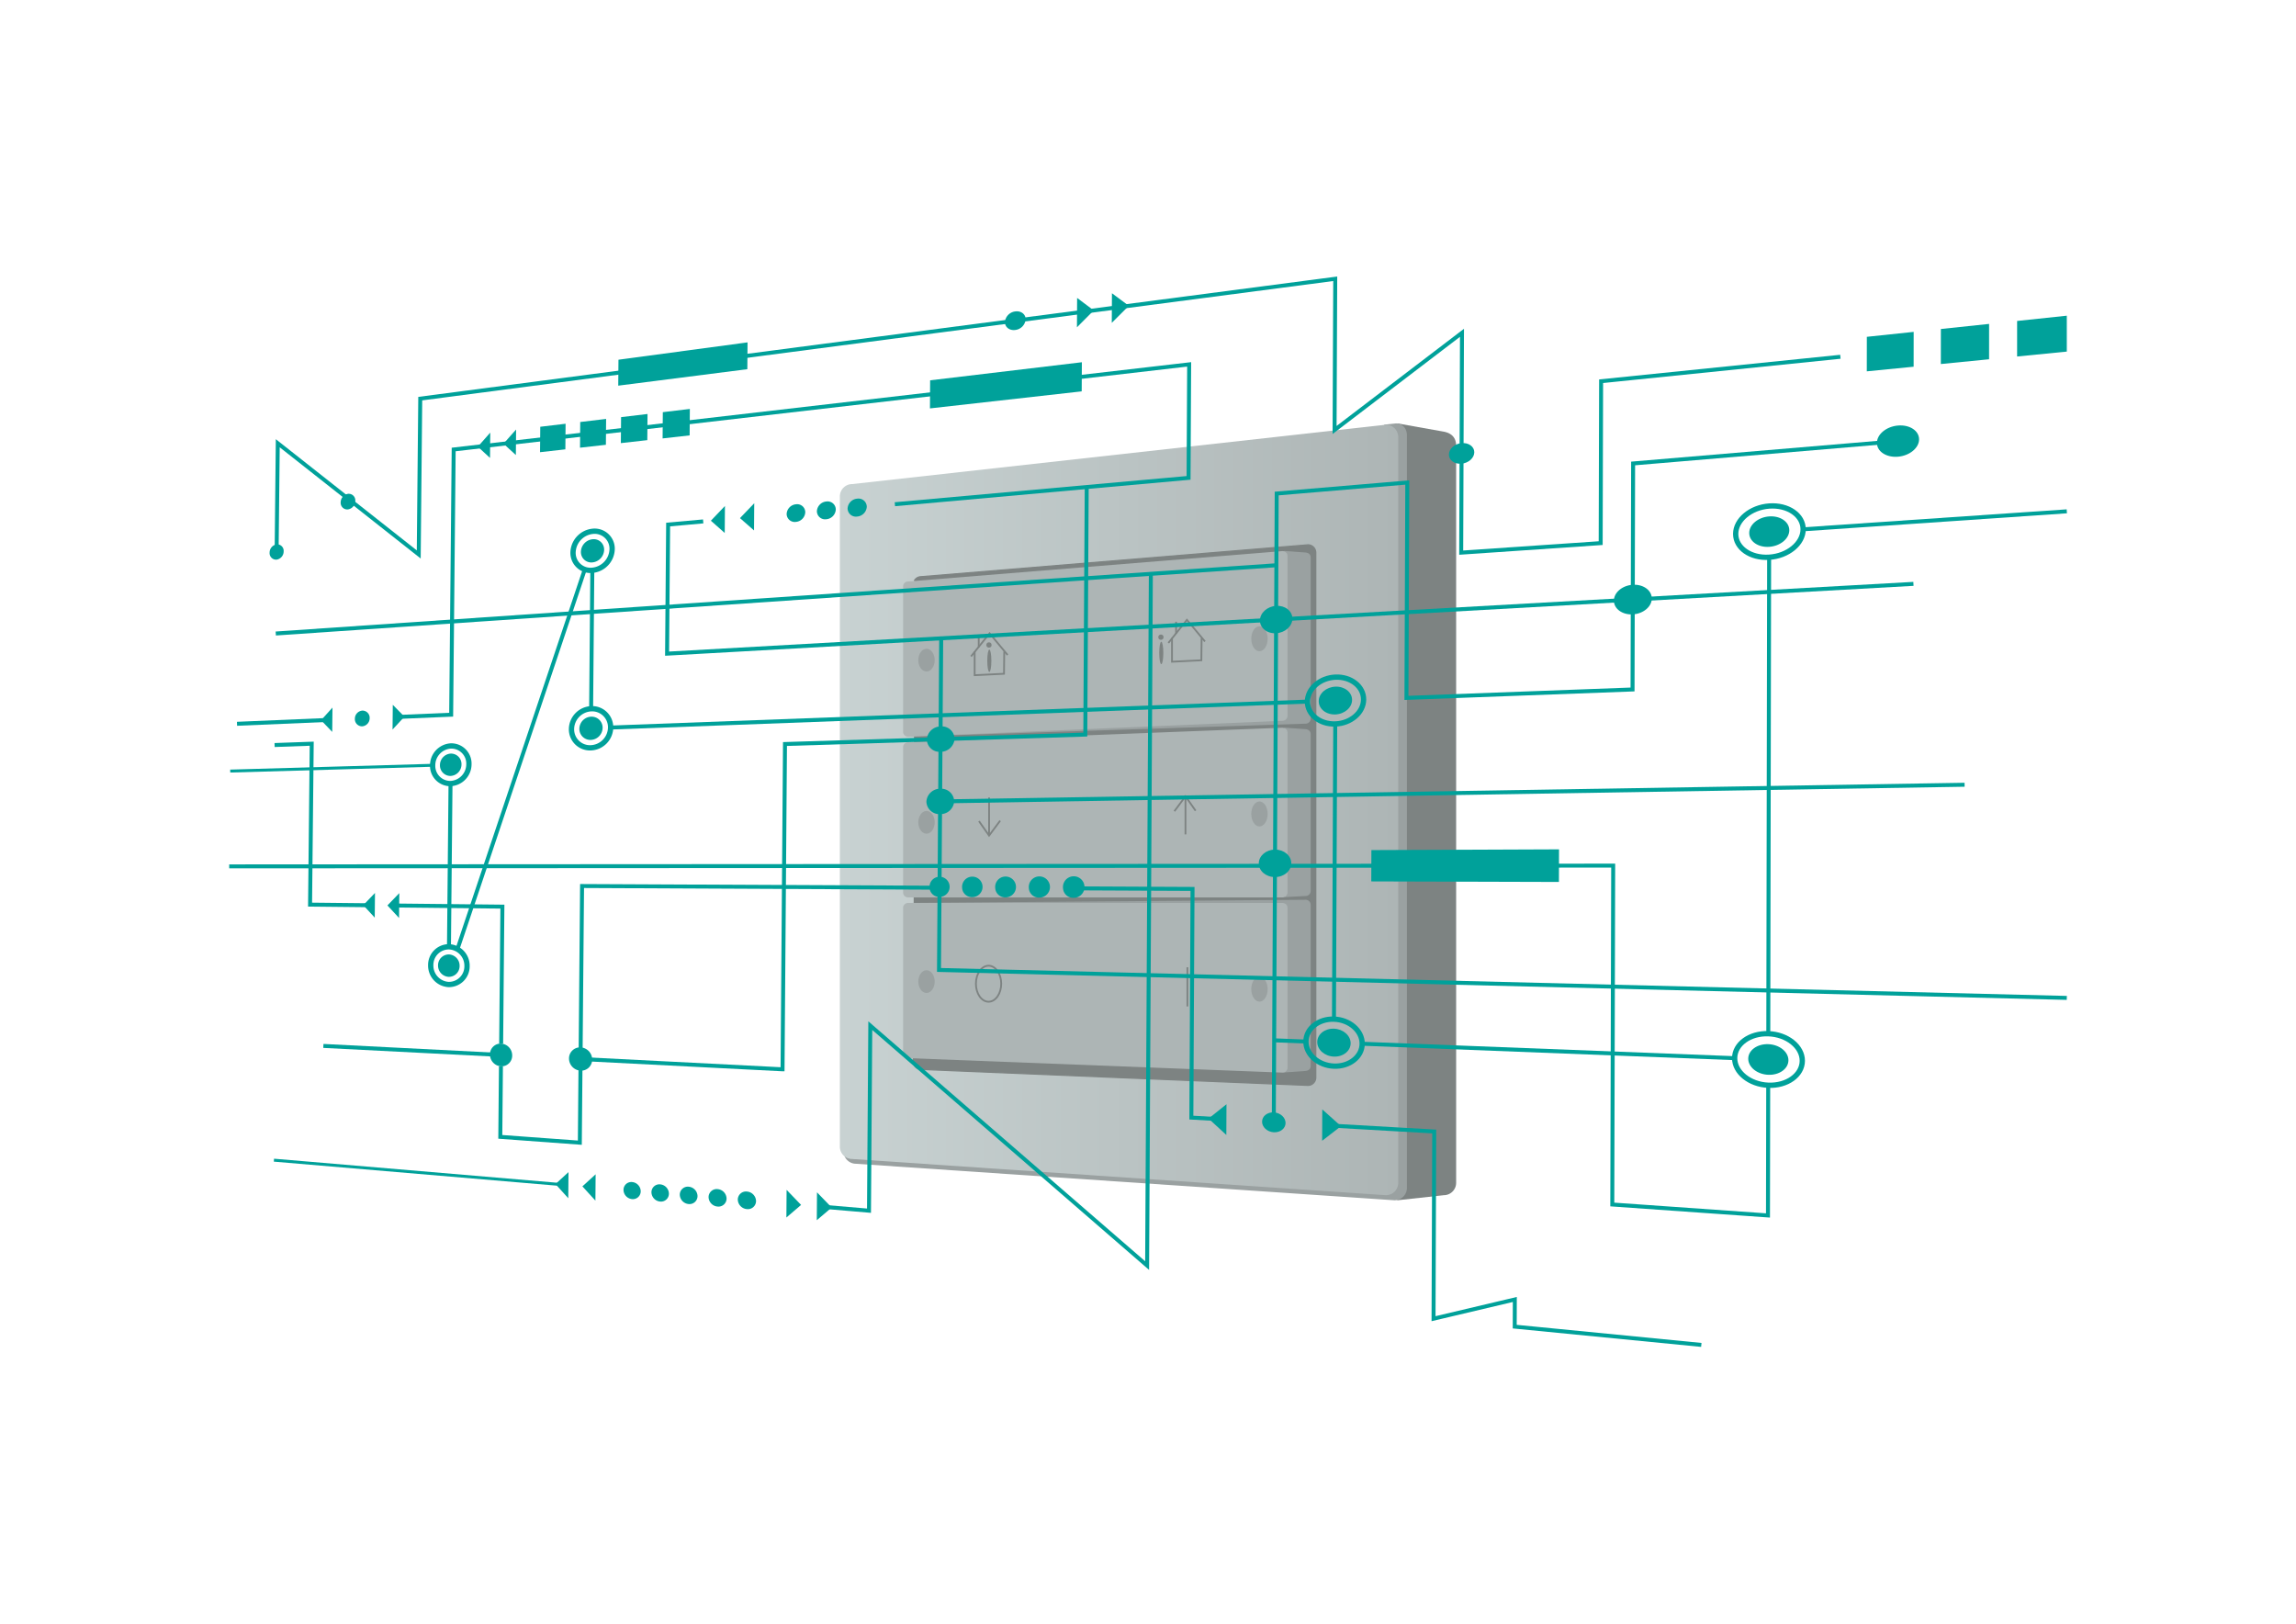 <svg id="Ebene_4" data-name="Ebene 4" xmlns="http://www.w3.org/2000/svg" xmlns:xlink="http://www.w3.org/1999/xlink" width="841.89" height="595.276" viewBox="0 0 841.89 595.276">
  <defs>
    <linearGradient id="Unbenannter_Verlauf_7" data-name="Unbenannter Verlauf 7" x1="307.958" y1="296.943" x2="512.699" y2="296.943" gradientUnits="userSpaceOnUse">
      <stop offset="0" stop-color="#c8d2d2"/>
      <stop offset="0.998" stop-color="#adb5b5"/>
    </linearGradient>
  </defs>
  <title>illustrationen</title>
  <g>
    <path d="M512.434,155.231l16.856,3c3.442.618,4.642,2.693,4.642,5.175V433.664a4.527,4.527,0,0,1-4.514,4.514l-17.072,1.867" fill="#7d8382"/>
    <path d="M507.669,155.672l4.148-.441c2.5,0,4.067,1.873,4.067,4.377V435.491a4.568,4.568,0,0,1-4.554,4.554L313.87,426.656a4.571,4.571,0,0,1-4.195-2.786" fill="#9aa1a1"/>
    <path d="M508.186,438.178,312.472,424.907a4.527,4.527,0,0,1-4.514-4.513V181.985a4.527,4.527,0,0,1,4.514-4.514l195.714-21.763a4.526,4.526,0,0,1,4.513,4.513V433.664A4.527,4.527,0,0,1,508.186,438.178Z" fill="url(#Unbenannter_Verlauf_7)"/>
    <path d="M335.253,212.918a2.87,2.87,0,0,1,2.515-1.5L479.6,199.742a2.872,2.872,0,0,1,2.864,2.864v192.45a2.873,2.873,0,0,1-2.864,2.864l-141.827-5.839a2.873,2.873,0,0,1-2.864-2.864V387.8" fill="#7d8382" stroke="#7d8382" stroke-miterlimit="10" stroke-width="0.435"/>
    <path d="M470.868,202l7.9.562c1.21.145,1.828.822,1.828,1.827v59.091a1.832,1.832,0,0,1-1.828,1.827l-145.042,4.734" fill="#9aa1a1"/>
    <path d="M470.868,393.184l7.9-.562c1.21-.146,1.828-.823,1.828-1.828V331.7a1.833,1.833,0,0,0-1.828-1.828L333.9,331.026" fill="#9aa1a1"/>
    <path d="M470.868,266.763l7.9.562c1.21.146,1.828.823,1.828,1.828v57.5a1.833,1.833,0,0,1-1.828,1.828l-7.724.429" fill="#9aa1a1"/>
    <path d="M470.276,264.25l-137.31,5.839a1.834,1.834,0,0,1-1.828-1.828V215.01a1.833,1.833,0,0,1,1.828-1.828l137.31-11.147c1.21.145,1.828.822,1.828,1.827v58.56A1.833,1.833,0,0,1,470.276,264.25Z" fill="#adb5b5"/>
    <path d="M470.276,329.009H332.966a1.833,1.833,0,0,1-1.828-1.827V273.93a1.833,1.833,0,0,1,1.828-1.827l137.31-5.308c1.21.145,1.828.822,1.828,1.827v58.56A1.832,1.832,0,0,1,470.276,329.009Z" fill="#adb5b5"/>
    <path d="M470.276,393.238l-137.31-5.308a1.833,1.833,0,0,1-1.828-1.827V332.851a1.833,1.833,0,0,1,1.828-1.827h137.31c1.21.145,1.828.822,1.828,1.827v58.56A1.832,1.832,0,0,1,470.276,393.238Z" fill="#adb5b5"/>
    <ellipse cx="339.728" cy="359.862" rx="3.001" ry="4.17" fill="#9aa1a1"/>
    <ellipse cx="339.728" cy="301.472" rx="3.001" ry="4.17" fill="#9aa1a1"/>
    <ellipse cx="339.728" cy="242.02" rx="3.001" ry="4.17" fill="#9aa1a1"/>
    <ellipse cx="461.816" cy="362.633" rx="3.001" ry="4.583" fill="#9aa1a1"/>
    <ellipse cx="461.816" cy="298.404" rx="3.001" ry="4.583" fill="#9aa1a1"/>
    <ellipse cx="461.816" cy="234.175" rx="3.001" ry="4.583" fill="#9aa1a1"/>
    <ellipse cx="362.483" cy="360.645" rx="4.639" ry="6.604" fill="none" stroke="#7d8382" stroke-miterlimit="10" stroke-width="0.652"/>
    <line x1="435.392" y1="354.618" x2="435.392" y2="368.974" fill="none" stroke="#7d8382" stroke-miterlimit="10" stroke-width="0.652"/>
    <line x1="434.686" y1="292.255" x2="434.686" y2="305.904" fill="none" stroke="#7d8382" stroke-miterlimit="10" stroke-width="0.652"/>
    <polyline points="430.626 297.402 434.686 291.931 438.392 297.226" fill="none" stroke="#7d8382" stroke-miterlimit="10" stroke-width="0.652"/>
    <line x1="362.673" y1="306.022" x2="362.673" y2="292.372" fill="none" stroke="#7d8382" stroke-miterlimit="10" stroke-width="0.652"/>
    <polyline points="366.733 300.874 362.673 306.345 358.967 301.05" fill="none" stroke="#7d8382" stroke-miterlimit="10" stroke-width="0.652"/>
    <polyline points="428.42 235.715 435.215 227.243 441.834 235.186" fill="none" stroke="#7d8382" stroke-miterlimit="10" stroke-width="0.652"/>
    <polyline points="429.744 233.862 429.744 242.599 440.51 242.069 440.6 233.95" fill="none" stroke="#7d8382" stroke-miterlimit="10" stroke-width="0.652"/>
    <line x1="431.244" y1="227.949" x2="431.244" y2="232.362" fill="none" stroke="#7d8382" stroke-miterlimit="10" stroke-width="0.652"/>
    <polyline points="356.054 240.657 362.85 232.185 369.469 240.128" fill="none" stroke="#7d8382" stroke-miterlimit="10" stroke-width="0.652"/>
    <polyline points="357.378 238.804 357.378 247.541 368.145 247.011 368.234 238.892" fill="none" stroke="#7d8382" stroke-miterlimit="10" stroke-width="0.652"/>
    <line x1="358.878" y1="232.891" x2="358.878" y2="237.304" fill="none" stroke="#7d8382" stroke-miterlimit="10" stroke-width="0.652"/>
    <ellipse cx="425.816" cy="239.378" rx="0.75" ry="4.104" fill="#7d8382"/>
    <circle cx="425.684" cy="233.597" r="0.971" fill="#7d8382"/>
    <ellipse cx="362.762" cy="242.246" rx="0.75" ry="4.104" fill="#7d8382"/>
    <circle cx="362.629" cy="236.465" r="0.971" fill="#7d8382"/>
  </g>
  <g>
    <path d="M461.992,227.469c.013-2.765,2.674-5.163,5.955-5.357s5.965,1.905,5.952,4.69-2.7,5.185-6,5.359S461.979,230.234,461.992,227.469Z" fill="#00a19a"/>
    <path d="M461.571,316.519c.013-2.773,2.677-5.031,5.962-5.045s5.971,2.239,5.959,5.032-2.707,5.052-6.006,5.046S461.558,319.292,461.571,316.519Z" fill="#00a19a"/>
    <path d="M339.842,271.135a5.117,5.117,0,0,1,5.105-4.811,4.67,4.67,0,0,1,5.078,4.491,5.118,5.118,0,0,1-5.139,4.813A4.668,4.668,0,0,1,339.842,271.135Z" fill="#00a19a"/>
    <path d="M339.69,293.9a5.025,5.025,0,0,1,5.106-4.738,4.758,4.758,0,0,1,5.08,4.572,5.026,5.026,0,0,1-5.141,4.738A4.754,4.754,0,0,1,339.69,293.9Z" fill="#00a19a"/>
    <path d="M179.663,386.561a3.923,3.923,0,0,1,4.1-3.965,4.337,4.337,0,0,1,4.044,4.38,3.921,3.921,0,0,1-4.12,3.964A4.34,4.34,0,0,1,179.663,386.561Z" fill="#00a19a"/>
    <path d="M208.642,388.037a4.048,4.048,0,0,1,4.272-4.047,4.48,4.48,0,0,1,4.225,4.479,4.046,4.046,0,0,1-4.3,4.046A4.481,4.481,0,0,1,208.642,388.037Z" fill="#00a19a"/>
    <path d="M591.779,220.2c.008-2.986,3.106-5.588,6.935-5.815,3.845-.227,6.969,2.028,6.961,5.037s-3.143,5.615-6.989,5.818C594.857,225.445,591.771,223.188,591.779,220.2Z" fill="#00a19a"/>
    <path d="M688.223,162.371c0-3.144,3.445-5.993,7.7-6.366,4.279-.374,7.76,1.891,7.757,5.062s-3.488,6.024-7.768,6.372C691.656,167.785,688.22,165.516,688.223,162.371Z" fill="#00a19a"/>
    <path d="M641.4,195.4c0-3.067,3.278-5.787,7.326-6.076,4.065-.29,7.371,1.981,7.366,5.074s-3.319,5.816-7.386,6.081C644.657,200.745,641.393,198.47,641.4,195.4Z" fill="#00a19a"/>
    <path d="M641.039,388.136c.006-3.086,3.288-5.472,7.348-5.327,4.077.146,7.392,2.786,7.387,5.9s-3.329,5.5-7.407,5.326C644.307,393.863,641.034,391.223,641.039,388.136Z" fill="#00a19a"/>
    <path d="M483,382.011c.013-2.816,2.75-5,6.127-4.88s6.14,2.518,6.128,5.355-2.781,5.021-6.172,4.879S482.983,384.827,483,382.011Z" fill="#00a19a"/>
    <path d="M483.544,257.058c.012-2.8,2.744-5.187,6.116-5.323s6.129,2.042,6.117,4.867-2.776,5.211-6.161,5.326S483.531,259.863,483.544,257.058Z" fill="#00a19a"/>
    <path d="M212.442,267.159a4.5,4.5,0,0,1,4.284-4.413,4.029,4.029,0,0,1,4.237,4.1,4.5,4.5,0,0,1-4.311,4.414A4.029,4.029,0,0,1,212.442,267.159Z" fill="#00a19a"/>
    <path d="M213.007,202.293a4.766,4.766,0,0,1,4.282-4.6,3.807,3.807,0,0,1,4.234,3.884,4.765,4.765,0,0,1-4.308,4.607A3.808,3.808,0,0,1,213.007,202.293Z" fill="#00a19a"/>
    <path d="M160.621,353.913a3.95,3.95,0,0,1,3.979-4,4.117,4.117,0,0,1,3.925,4.214,3.947,3.947,0,0,1-4,4A4.121,4.121,0,0,1,160.621,353.913Z" fill="#00a19a"/>
    <path d="M161.321,280.487a4.218,4.218,0,0,1,3.977-4.21,3.844,3.844,0,0,1,3.922,3.984,4.214,4.214,0,0,1-4,4.211A3.847,3.847,0,0,1,161.321,280.487Z" fill="#00a19a"/>
    <g>
      <path d="M636.434,195.741c.01-5.149,5.5-9.725,12.3-10.224,6.854-.5,12.442,3.317,12.433,8.537s-5.61,9.806-12.466,10.238C641.894,204.721,636.424,200.891,636.434,195.741Z" fill="none" stroke="#00a19a" stroke-miterlimit="10" stroke-width="1.94"/>
      <path d="M636.061,387.943c.01-5.181,5.51-9.2,12.332-8.967,6.874.231,12.478,4.676,12.47,9.929s-5.627,9.265-12.5,8.963C641.537,397.568,636.051,393.125,636.061,387.943Z" fill="none" stroke="#00a19a" stroke-miterlimit="10" stroke-width="1.94"/>
      <path d="M478.851,381.85c.021-4.727,4.61-8.405,10.286-8.215,5.714.192,10.36,4.228,10.341,9.015s-4.7,8.463-10.415,8.212C483.386,390.612,478.83,386.578,478.851,381.85Z" fill="none" stroke="#00a19a" stroke-miterlimit="10" stroke-width="1.94"/>
      <path d="M479.406,257.212c.021-4.708,4.6-8.718,10.268-8.959,5.706-.242,10.344,3.425,10.324,8.192s-4.691,8.783-10.4,8.966C483.934,265.593,479.385,261.921,479.406,257.212Z" fill="none" stroke="#00a19a" stroke-miterlimit="10" stroke-width="1.94"/>
      <path d="M209.555,267.266a7.58,7.58,0,0,1,7.2-7.426,6.782,6.782,0,0,1,7.147,6.892,7.574,7.574,0,0,1-7.271,7.43A6.783,6.783,0,0,1,209.555,267.266Z" fill="none" stroke="#00a19a" stroke-miterlimit="10" stroke-width="1.94"/>
      <path d="M210.122,202.536a8.024,8.024,0,0,1,7.192-7.747,6.408,6.408,0,0,1,7.142,6.536,8.018,8.018,0,0,1-7.266,7.756A6.409,6.409,0,0,1,210.122,202.536Z" fill="none" stroke="#00a19a" stroke-miterlimit="10" stroke-width="1.94"/>
      <path d="M157.943,353.841a6.649,6.649,0,0,1,6.684-6.734,6.928,6.928,0,0,1,6.62,7.092,6.643,6.643,0,0,1-6.751,6.734A6.936,6.936,0,0,1,157.943,353.841Z" fill="none" stroke="#00a19a" stroke-miterlimit="10" stroke-width="1.94"/>
      <path d="M158.645,280.563a7.1,7.1,0,0,1,6.679-7.085,6.47,6.47,0,0,1,6.616,6.7,7.093,7.093,0,0,1-6.746,7.089A6.475,6.475,0,0,1,158.645,280.563Z" fill="none" stroke="#00a19a" stroke-miterlimit="10" stroke-width="1.94"/>
    </g>
    <polygon points="198.019 165.779 207.305 164.736 207.388 155.353 198.103 156.459 198.019 165.779" fill="#00a19a"/>
    <polygon points="212.677 164.133 222.165 163.068 222.246 153.583 212.759 154.713 212.677 164.133" fill="#00a19a"/>
    <polygon points="227.654 162.452 237.351 161.363 237.431 151.774 227.735 152.929 227.654 162.452" fill="#00a19a"/>
    <polygon points="242.962 160.733 252.874 159.62 252.953 149.925 243.041 151.106 242.962 160.733" fill="#00a19a"/>
    <polygon points="394.894 119.988 401.05 113.804 394.956 109.226 394.894 119.988" fill="#00a19a"/>
    <polygon points="407.664 118.359 413.921 112.118 407.725 107.509 407.664 118.359" fill="#00a19a"/>
    <polygon points="189.24 157.47 184.617 162.674 189.155 166.82 189.24 157.47" fill="#00a19a"/>
    <polygon points="179.766 158.599 175.207 163.763 179.68 167.883 179.766 158.599" fill="#00a19a"/>
    <polygon points="276.562 184.497 271.328 189.946 276.485 194.465 276.562 184.497" fill="#00a19a"/>
    <polygon points="265.819 185.497 260.662 190.902 265.741 195.391 265.819 185.497" fill="#00a19a"/>
    <polygon points="340.99 149.727 396.634 143.479 396.696 132.801 341.059 139.429 340.99 149.727" fill="#00a19a"/>
    <polygon points="502.812 323.139 571.623 323.338 571.658 311.384 502.858 311.659 502.812 323.139" fill="#00a19a"/>
    <polygon points="226.694 141.387 274.033 135.35 274.109 125.518 226.775 131.879 226.694 141.387" fill="#00a19a"/>
    <polygon points="684.512 136.138 701.688 134.443 701.7 121.67 684.527 123.483 684.512 136.138" fill="#00a19a"/>
    <polygon points="711.663 133.458 729.351 131.711 729.357 118.749 711.673 120.616 711.663 133.458" fill="#00a19a"/>
    <polygon points="739.625 130.697 757.848 128.897 757.848 115.74 739.629 117.664 739.625 130.697" fill="#00a19a"/>
    <path d="M340.844,325.434a3.691,3.691,0,1,1,3.645,3.381A3.538,3.538,0,0,1,340.844,325.434Z" fill="#00a19a"/>
    <path d="M352.787,325.491a3.754,3.754,0,1,1,3.705,3.408A3.582,3.582,0,0,1,352.787,325.491Z" fill="#00a19a"/>
    <path d="M364.923,325.549a3.816,3.816,0,1,1,3.765,3.435A3.626,3.626,0,0,1,364.923,325.549Z" fill="#00a19a"/>
    <path d="M377.254,325.607a3.882,3.882,0,1,1,3.827,3.463A3.674,3.674,0,0,1,377.254,325.607Z" fill="#00a19a"/>
    <path d="M389.786,325.667a3.95,3.95,0,1,1,3.891,3.491A3.722,3.722,0,0,1,389.786,325.667Z" fill="#00a19a"/>
    <path d="M228.627,436.217a2.868,2.868,0,0,1,3.173-2.857,3.447,3.447,0,0,1,3.135,3.392,2.867,2.867,0,0,1-3.187,2.856A3.448,3.448,0,0,1,228.627,436.217Z" fill="#00a19a"/>
    <path d="M238.871,437.086a2.9,2.9,0,0,1,3.22-2.876,3.489,3.489,0,0,1,3.182,3.42,2.9,2.9,0,0,1-3.234,2.875A3.489,3.489,0,0,1,238.871,437.086Z" fill="#00a19a"/>
    <path d="M249.267,437.969a2.933,2.933,0,0,1,3.267-2.9,3.528,3.528,0,0,1,3.231,3.447,2.933,2.933,0,0,1-3.282,2.9A3.529,3.529,0,0,1,249.267,437.969Z" fill="#00a19a"/>
    <path d="M259.819,438.864a2.966,2.966,0,0,1,3.316-2.915,3.57,3.57,0,0,1,3.28,3.475,2.966,2.966,0,0,1-3.331,2.914A3.569,3.569,0,0,1,259.819,438.864Z" fill="#00a19a"/>
    <path d="M270.53,439.774a3,3,0,0,1,3.365-2.935,3.611,3.611,0,0,1,3.331,3.5,3,3,0,0,1-3.38,2.934A3.613,3.613,0,0,1,270.53,439.774Z" fill="#00a19a"/>
    <path d="M531.273,166.642c.007-2.076,2.09-3.95,4.658-4.186s4.665,1.263,4.658,3.351-2.108,3.964-4.684,4.189S531.265,168.719,531.273,166.642Z" fill="#00a19a"/>
    <path d="M288.445,188.412a3.747,3.747,0,0,1,3.43-3.534,2.965,2.965,0,0,1,3.4,2.922,3.745,3.745,0,0,1-3.446,3.535A2.964,2.964,0,0,1,288.445,188.412Z" fill="#00a19a"/>
    <path d="M299.534,187.418a3.791,3.791,0,0,1,3.482-3.564,3,3,0,0,1,3.452,2.942,3.791,3.791,0,0,1-3.5,3.565A3,3,0,0,1,299.534,187.418Z" fill="#00a19a"/>
    <path d="M310.794,186.408a3.836,3.836,0,0,1,3.536-3.593,3.038,3.038,0,0,1,3.5,2.962,3.834,3.834,0,0,1-3.552,3.6A3.038,3.038,0,0,1,310.794,186.408Z" fill="#00a19a"/>
    <path d="M130.124,263.518a2.985,2.985,0,0,1,2.734-3,2.63,2.63,0,0,1,2.688,2.768,2.984,2.984,0,0,1-2.746,3A2.631,2.631,0,0,1,130.124,263.518Z" fill="#00a19a"/>
    <path d="M124.914,184.183a3.2,3.2,0,0,1,2.708-3.142,2.425,2.425,0,0,1,2.661,2.581,3.194,3.194,0,0,1-2.719,3.143A2.426,2.426,0,0,1,124.914,184.183Z" fill="#00a19a"/>
    <path d="M98.859,202.611a3.059,3.059,0,0,1,2.6-3.042,2.389,2.389,0,0,1,2.553,2.568,3.057,3.057,0,0,1-2.612,3.043A2.391,2.391,0,0,1,98.859,202.611Z" fill="#00a19a"/>
    <path d="M368.484,118.069a4.283,4.283,0,0,1,3.81-3.895c2.1-.28,3.8,1.018,3.786,2.9a4.283,4.283,0,0,1-3.828,3.9C370.157,121.242,368.473,119.942,368.484,118.069Z" fill="#00a19a"/>
    <polygon points="146.416 327.433 142.06 331.944 146.327 336.546 146.416 327.433" fill="#00a19a"/>
    <polygon points="137.497 327.37 133.2 331.851 137.408 336.421 137.497 327.37" fill="#00a19a"/>
    <polygon points="218.405 430.52 213.554 434.938 218.322 440.173 218.405 430.52" fill="#00a19a"/>
    <polygon points="208.459 429.71 203.676 434.099 208.375 439.294 208.459 429.71" fill="#00a19a"/>
    <polygon points="288.426 436.217 293.736 441.743 288.35 446.362 288.426 436.217" fill="#00a19a"/>
    <polygon points="299.573 437.125 304.967 442.696 299.498 447.347 299.573 437.125" fill="#00a19a"/>
    <polygon points="144.025 258.394 148.298 262.746 143.936 267.466 144.025 258.394" fill="#00a19a"/>
    <polygon points="121.912 259.41 117.722 264.044 121.821 268.328 121.912 259.41" fill="#00a19a"/>
    <path d="M462.773,411.214c.01-2.009,1.938-3.532,4.313-3.4s4.31,1.875,4.3,3.895-1.953,3.542-4.335,3.4S462.764,413.223,462.773,411.214Z" fill="#00a19a"/>
    <polygon points="484.848 406.724 491.718 412.87 484.798 418.228 484.848 406.724" fill="#00a19a"/>
    <polygon points="449.722 404.836 443.144 410.09 449.666 416.095 449.722 404.836" fill="#00a19a"/>
    <line x1="158.645" y1="280.563" x2="84.418" y2="282.687" fill="none" stroke="#00a19a" stroke-miterlimit="10" stroke-width="1.079"/>
    <line x1="204.377" y1="434.159" x2="100.443" y2="425.337" fill="none" stroke="#00a19a" stroke-miterlimit="10" stroke-width="1.079"/>
    <g>
      <polyline points="257.846 191.155 244.99 192.307 244.602 239.64 701.617 214.052" fill="none" stroke="#00a19a" stroke-miterlimit="10" stroke-width="1.455"/>
      <line x1="223.898" y1="266.732" x2="479.406" y2="257.212" fill="none" stroke="#00a19a" stroke-miterlimit="10" stroke-width="1.455"/>
      <line x1="216.751" y1="259.84" x2="217.19" y2="209.081" fill="none" stroke="#00a19a" stroke-miterlimit="10" stroke-width="1.455"/>
      <line x1="214.438" y1="208.749" x2="167.74" y2="347.979" fill="none" stroke="#00a19a" stroke-miterlimit="10" stroke-width="1.455"/>
      <line x1="164.627" y1="347.107" x2="165.194" y2="287.272" fill="none" stroke="#00a19a" stroke-miterlimit="10" stroke-width="1.455"/>
      <line x1="344.765" y1="293.815" x2="720.373" y2="287.702" fill="none" stroke="#00a19a" stroke-miterlimit="10" stroke-width="1.455"/>
      <line x1="648.698" y1="204.292" x2="648.393" y2="378.976" fill="none" stroke="#00a19a" stroke-miterlimit="10" stroke-width="1.455"/>
      <line x1="636.061" y1="387.943" x2="499.478" y2="382.65" fill="none" stroke="#00a19a" stroke-miterlimit="10" stroke-width="1.455"/>
      <line x1="489.137" y1="373.635" x2="489.601" y2="265.411" fill="none" stroke="#00a19a" stroke-miterlimit="10" stroke-width="1.455"/>
      <line x1="478.851" y1="381.85" x2="467.208" y2="381.399" fill="none" stroke="#00a19a" stroke-miterlimit="10" stroke-width="1.455"/>
      <polyline points="648.36 397.868 648.277 445.605 591.191 441.588 591.521 317.35 84.042 317.629" fill="none" stroke="#00a19a" stroke-miterlimit="10" stroke-width="1.455"/>
      <line x1="661.164" y1="194.054" x2="757.848" y2="187.459" fill="none" stroke="#00a19a" stroke-miterlimit="10" stroke-width="1.455"/>
      <polyline points="757.848 365.847 344.53 355.606 344.312 355.6 345.115 234.012" fill="none" stroke="#00a19a" stroke-miterlimit="10" stroke-width="1.455"/>
      <polyline points="146.676 262.815 165.433 262.019 166.354 164.788 436.036 133.584 435.821 175.199 328.135 184.854" fill="none" stroke="#00a19a" stroke-miterlimit="10" stroke-width="1.455"/>
      <line x1="119.791" y1="263.957" x2="86.908" y2="265.353" fill="none" stroke="#00a19a" stroke-miterlimit="10" stroke-width="1.455"/>
      <polyline points="135.323 331.873 113.694 331.647 114.301 272.651 100.688 273.139" fill="none" stroke="#00a19a" stroke-miterlimit="10" stroke-width="1.455"/>
      <polyline points="183.759 382.596 184.219 332.385 144.212 331.966" fill="none" stroke="#00a19a" stroke-miterlimit="10" stroke-width="1.455"/>
      <polyline points="344.557 325.452 213.429 324.83 212.877 388.252" fill="none" stroke="#00a19a" stroke-miterlimit="10" stroke-width="1.455"/>
      <polyline points="212.877 388.252 212.611 418.926 183.446 416.789 183.683 390.94" fill="none" stroke="#00a19a" stroke-miterlimit="10" stroke-width="1.455"/>
      <line x1="183.721" y1="386.768" x2="118.572" y2="383.45" fill="none" stroke="#00a19a" stroke-miterlimit="10" stroke-width="1.455"/>
      <polyline points="398.475 178.547 397.953 269.308 287.838 272.77 286.942 392.024 286.915 392.023 214.314 388.326" fill="none" stroke="#00a19a" stroke-miterlimit="10" stroke-width="1.455"/>
      <polyline points="695.922 161.722 598.827 169.912 598.616 252.771 515.712 255.859 516.018 176.896 468.138 180.935 467.073 410.646" fill="none" stroke="#00a19a" stroke-miterlimit="10" stroke-width="1.455"/>
      <polyline points="535.918 166.226 535.789 202.606 586.93 199.118 587.092 139.764 674.826 130.8" fill="none" stroke="#00a19a" stroke-miterlimit="10" stroke-width="1.455"/>
      <polyline points="446.412 410.277 436.843 409.73 437.272 325.892 393.697 325.685" fill="none" stroke="#00a19a" stroke-miterlimit="10" stroke-width="1.455"/>
      <polyline points="488.263 412.672 525.899 414.826 525.646 483.452 555.448 476.406 555.416 486.367 623.833 493.068" fill="none" stroke="#00a19a" stroke-miterlimit="10" stroke-width="1.455"/>
      <line x1="468.016" y1="207.229" x2="101.118" y2="232.255" fill="none" stroke="#00a19a" stroke-miterlimit="10" stroke-width="1.455"/>
      <polyline points="302.246 442.465 318.641 443.857 319.116 376.016 420.625 463.985 421.988 210.368" fill="none" stroke="#00a19a" stroke-miterlimit="10" stroke-width="1.455"/>
      <polyline points="101.431 202.374 101.85 162.501 153.543 203.269 154.095 146.146 489.598 102.207 489.36 157.638 536.075 122.009 535.918 166.226" fill="none" stroke="#00a19a" stroke-miterlimit="10" stroke-width="1.455"/>
    </g>
  </g>
</svg>
